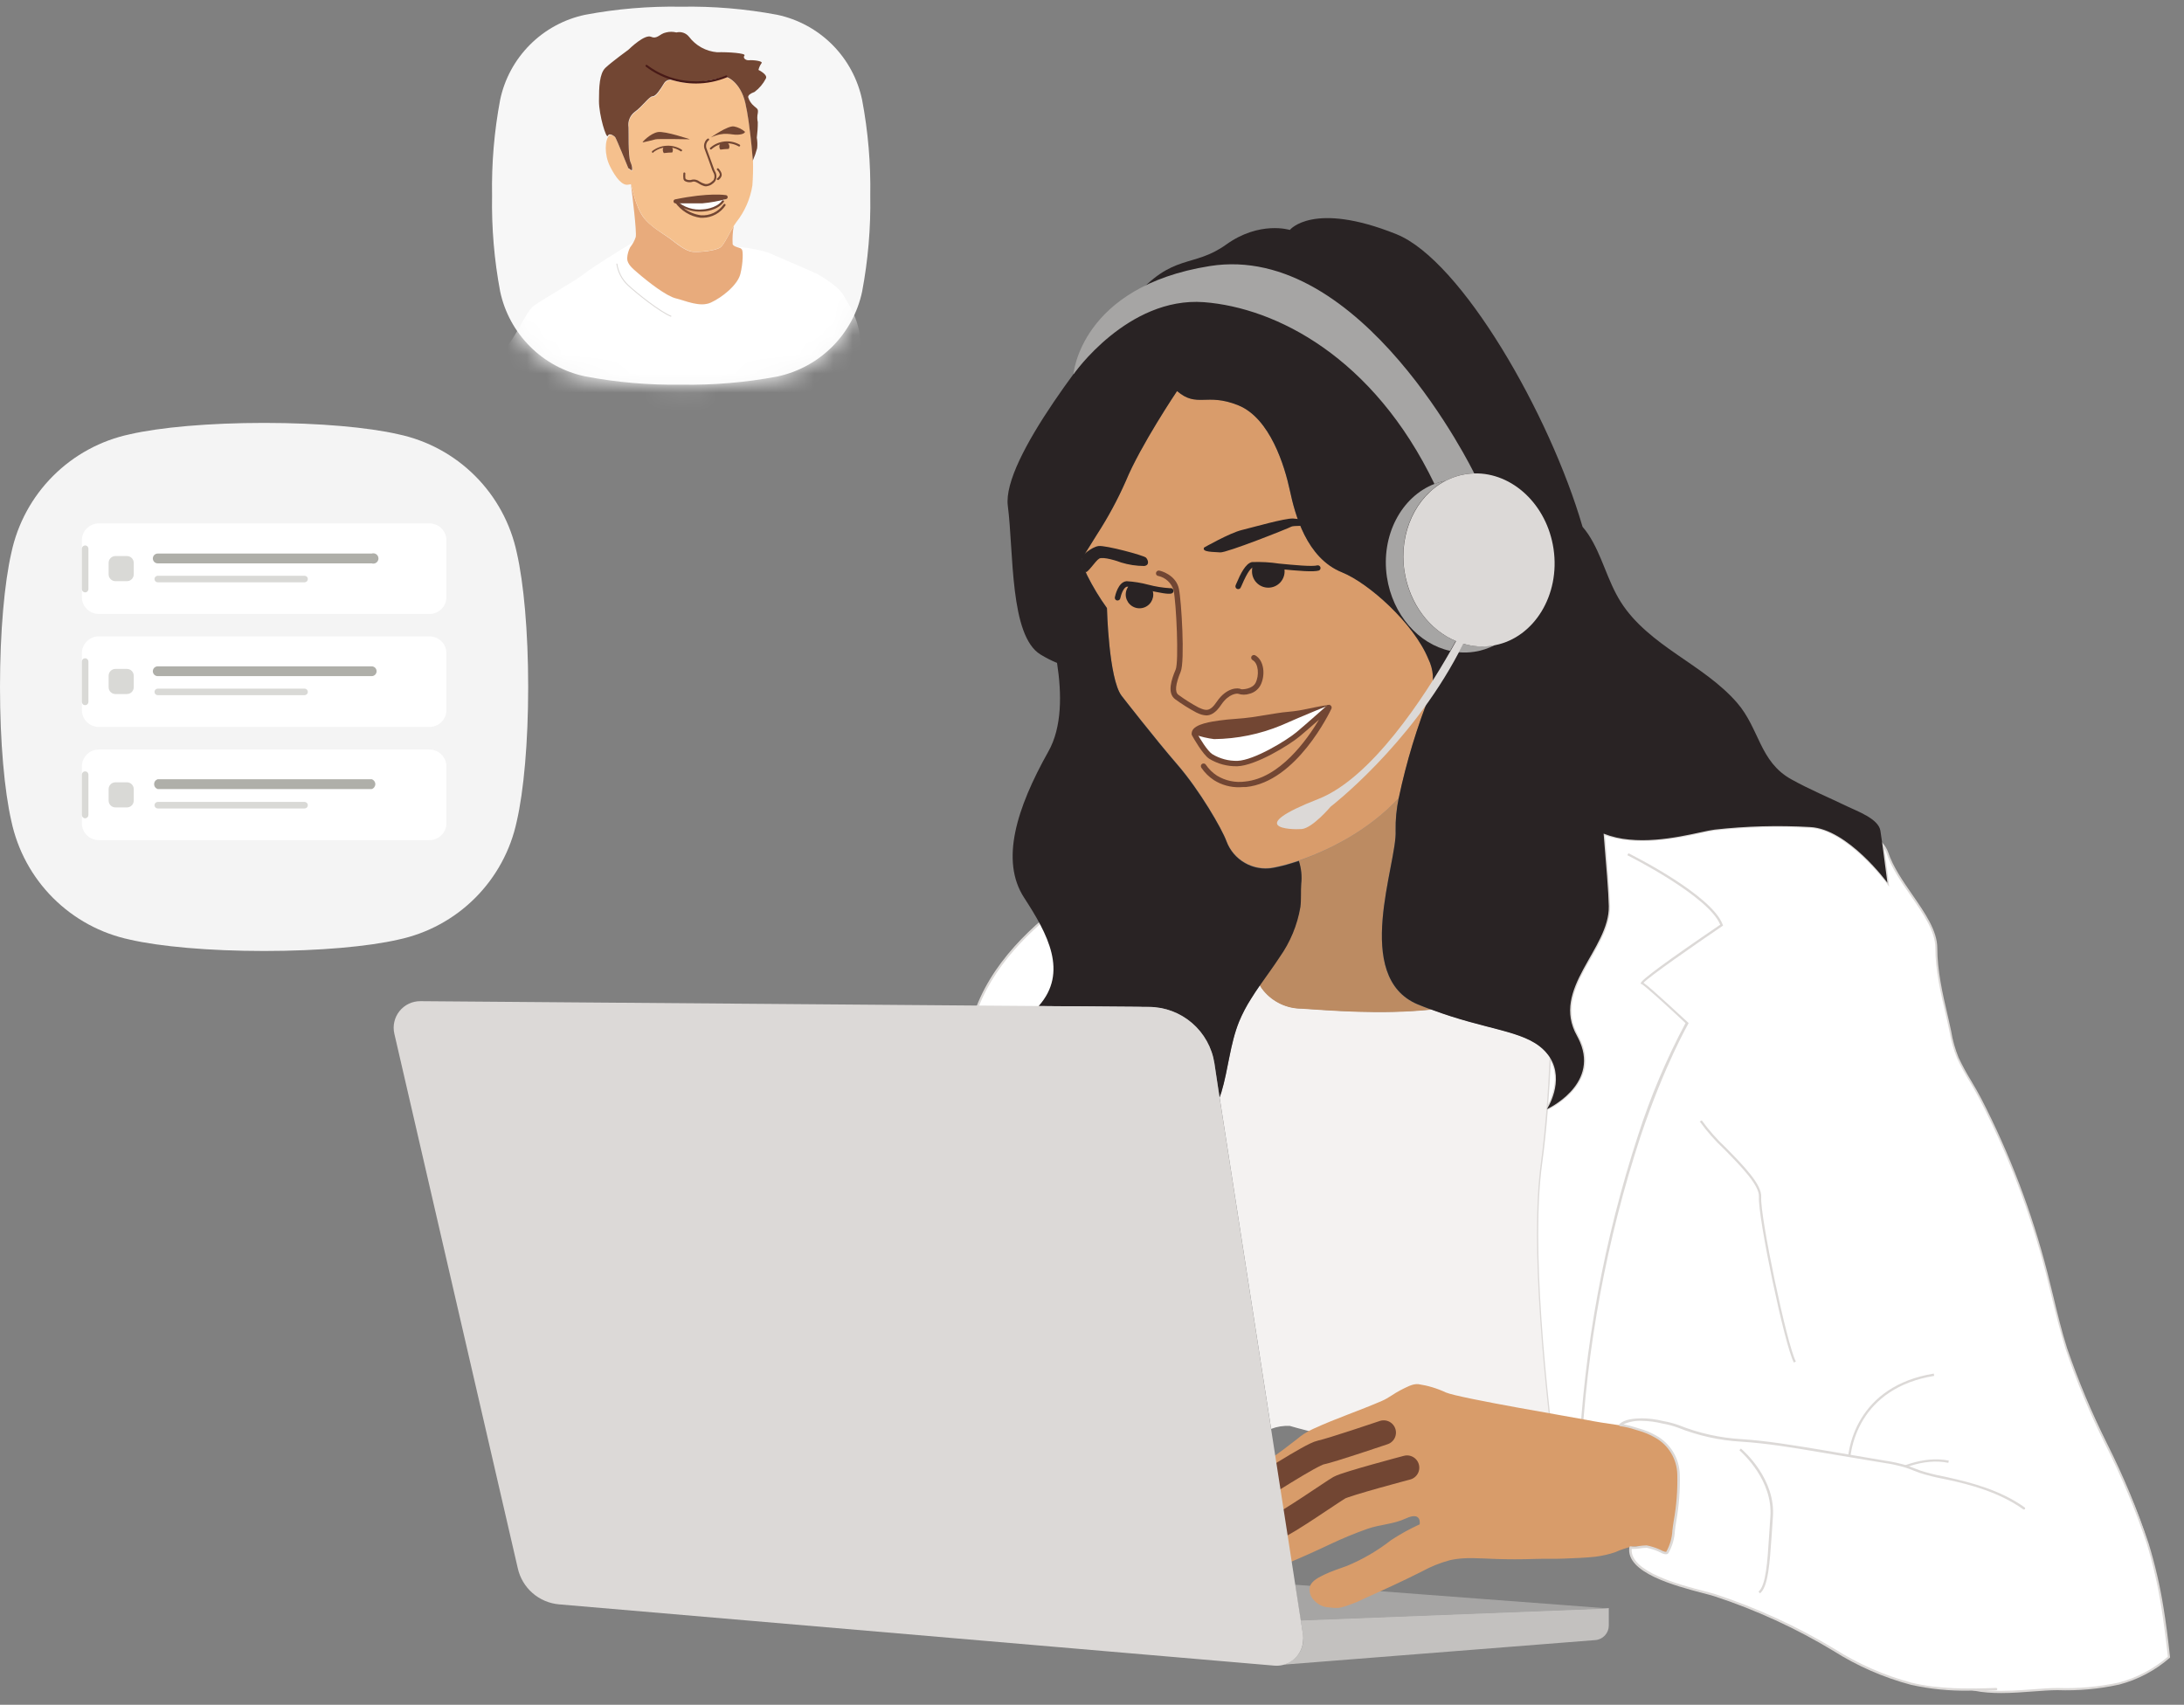 <svg viewBox="0 0 114 89" fill="none" xmlns="http://www.w3.org/2000/svg">
<rect x="0" y="0" width="114" height="89" fill="#808080" stroke="none"/>
<path fill-rule="evenodd" clip-rule="evenodd" d="M20.785 22.67C19.232 22.312 16.677 22.078 13.785 22.078C10.893 22.078 8.341 22.312 6.785 22.67C5.264 22.991 3.869 23.748 2.77 24.847C1.67 25.947 0.914 27.341 0.592 28.862C0.234 30.416 0 32.968 0 35.862C0 38.757 0.234 41.301 0.592 42.863C0.914 44.384 1.67 45.779 2.769 46.878C3.869 47.978 5.264 48.734 6.785 49.055C8.338 49.413 10.893 49.647 13.785 49.647C16.677 49.647 19.226 49.413 20.785 49.055C22.306 48.734 23.702 47.978 24.801 46.879C25.901 45.779 26.657 44.384 26.977 42.863C27.335 41.309 27.57 38.757 27.57 35.862C27.57 32.968 27.335 30.424 26.977 28.862C26.656 27.341 25.9 25.946 24.801 24.847C23.701 23.747 22.306 22.991 20.785 22.67Z" fill="#F4F4F4"/>
<path d="M22.419 27.325H5.156C4.668 27.325 4.273 27.721 4.273 28.208V31.17C4.273 31.658 4.668 32.053 5.156 32.053H22.419C22.907 32.053 23.302 31.658 23.302 31.17V28.208C23.302 27.721 22.907 27.325 22.419 27.325Z" fill="white"/>
<path d="M4.445 30.926C4.4 30.926 4.356 30.908 4.324 30.876C4.292 30.844 4.273 30.801 4.273 30.756V28.648C4.273 28.602 4.291 28.558 4.323 28.526C4.355 28.494 4.399 28.476 4.445 28.476C4.467 28.476 4.49 28.48 4.51 28.489C4.531 28.497 4.55 28.51 4.566 28.526C4.582 28.542 4.594 28.561 4.602 28.582C4.611 28.603 4.615 28.625 4.615 28.648V30.756C4.615 30.801 4.597 30.844 4.565 30.876C4.533 30.908 4.49 30.926 4.445 30.926Z" fill="#D9D9D6"/>
<path d="M6.626 29.029H6.025C5.829 29.029 5.67 29.188 5.67 29.385V29.985C5.67 30.181 5.829 30.34 6.025 30.34H6.626C6.822 30.34 6.981 30.181 6.981 29.985V29.385C6.981 29.188 6.822 29.029 6.626 29.029Z" fill="#D9D9D6"/>
<path d="M19.401 29.411H8.233C8.166 29.411 8.1 29.384 8.052 29.336C8.005 29.288 7.978 29.223 7.978 29.155C7.978 29.087 8.005 29.022 8.052 28.974C8.1 28.926 8.166 28.899 8.233 28.899H19.401C19.442 28.886 19.485 28.882 19.527 28.889C19.569 28.895 19.609 28.912 19.643 28.937C19.678 28.962 19.706 28.995 19.725 29.032C19.744 29.07 19.755 29.112 19.755 29.155C19.755 29.198 19.744 29.239 19.725 29.277C19.706 29.315 19.678 29.348 19.643 29.373C19.609 29.398 19.569 29.415 19.527 29.421C19.485 29.428 19.442 29.424 19.401 29.411Z" fill="#AFAFA9"/>
<path d="M15.899 30.4H8.234C8.189 30.399 8.145 30.381 8.114 30.349C8.082 30.316 8.064 30.273 8.064 30.228C8.064 30.183 8.082 30.14 8.114 30.108C8.146 30.076 8.189 30.058 8.234 30.058H15.899C15.944 30.058 15.987 30.076 16.019 30.108C16.051 30.14 16.069 30.183 16.069 30.228C16.069 30.273 16.051 30.316 16.019 30.349C15.987 30.381 15.944 30.399 15.899 30.4Z" fill="#D9D9D6"/>
<path d="M22.419 33.222H5.156C4.668 33.222 4.273 33.617 4.273 34.105V37.067C4.273 37.555 4.668 37.95 5.156 37.95H22.419C22.907 37.95 23.302 37.555 23.302 37.067V34.105C23.302 33.617 22.907 33.222 22.419 33.222Z" fill="white"/>
<path d="M4.445 36.814C4.4 36.814 4.356 36.797 4.324 36.765C4.292 36.733 4.273 36.69 4.273 36.645V34.537C4.273 34.491 4.291 34.447 4.323 34.415C4.355 34.382 4.399 34.364 4.445 34.364C4.49 34.365 4.533 34.383 4.565 34.416C4.597 34.448 4.615 34.491 4.615 34.537V36.645C4.615 36.69 4.597 36.733 4.565 36.765C4.533 36.796 4.49 36.814 4.445 36.814Z" fill="#D9D9D6"/>
<path d="M6.626 34.922H6.025C5.829 34.922 5.67 35.081 5.67 35.277V35.878C5.67 36.074 5.829 36.233 6.025 36.233H6.626C6.822 36.233 6.981 36.074 6.981 35.878V35.277C6.981 35.081 6.822 34.922 6.626 34.922Z" fill="#D9D9D6"/>
<path d="M19.401 35.298H8.233C8.166 35.298 8.1 35.271 8.052 35.223C8.005 35.175 7.978 35.11 7.978 35.042C7.978 34.975 8.005 34.91 8.052 34.861C8.1 34.814 8.166 34.787 8.233 34.787H19.401C19.469 34.787 19.534 34.814 19.582 34.861C19.63 34.91 19.657 34.975 19.657 35.042C19.657 35.11 19.63 35.175 19.582 35.223C19.534 35.271 19.469 35.298 19.401 35.298Z" fill="#AFAFA9"/>
<path d="M15.899 36.293H8.234C8.189 36.292 8.145 36.273 8.114 36.241C8.082 36.209 8.064 36.166 8.064 36.12C8.064 36.075 8.082 36.032 8.114 36C8.146 35.969 8.189 35.951 8.234 35.951H15.899C15.944 35.951 15.987 35.969 16.019 36C16.051 36.032 16.069 36.075 16.069 36.12C16.069 36.166 16.051 36.209 16.019 36.241C15.987 36.273 15.944 36.292 15.899 36.293Z" fill="#D9D9D6"/>
<path d="M22.419 39.132H5.156C4.668 39.132 4.273 39.528 4.273 40.015V42.977C4.273 43.465 4.668 43.86 5.156 43.86H22.419C22.907 43.86 23.302 43.465 23.302 42.977V40.015C23.302 39.528 22.907 39.132 22.419 39.132Z" fill="white"/>
<path d="M4.445 42.72C4.399 42.72 4.355 42.701 4.323 42.669C4.291 42.637 4.273 42.593 4.273 42.547V40.439C4.273 40.394 4.292 40.351 4.324 40.319C4.356 40.287 4.4 40.27 4.445 40.27C4.49 40.27 4.533 40.287 4.565 40.319C4.597 40.351 4.615 40.394 4.615 40.439V42.547C4.615 42.593 4.597 42.636 4.565 42.668C4.533 42.7 4.49 42.719 4.445 42.72Z" fill="#D9D9D6"/>
<path d="M6.626 40.841H6.025C5.829 40.841 5.67 41 5.67 41.196V41.797C5.67 41.993 5.829 42.152 6.025 42.152H6.626C6.822 42.152 6.981 41.993 6.981 41.797V41.196C6.981 41 6.822 40.841 6.626 40.841Z" fill="#D9D9D6"/>
<path d="M19.401 41.194H8.233C8.179 41.177 8.131 41.143 8.097 41.096C8.062 41.05 8.044 40.994 8.044 40.937C8.044 40.879 8.062 40.823 8.097 40.777C8.131 40.731 8.179 40.697 8.233 40.68H19.401C19.456 40.697 19.504 40.731 19.538 40.777C19.572 40.823 19.591 40.879 19.591 40.937C19.591 40.994 19.572 41.05 19.538 41.096C19.504 41.143 19.456 41.177 19.401 41.194Z" fill="#AFAFA9"/>
<path d="M15.899 42.207H8.234C8.189 42.207 8.146 42.189 8.114 42.157C8.082 42.125 8.064 42.082 8.064 42.037C8.064 41.992 8.082 41.948 8.114 41.916C8.145 41.884 8.189 41.865 8.234 41.865H15.899C15.944 41.865 15.987 41.884 16.019 41.916C16.051 41.948 16.069 41.992 16.069 42.037C16.069 42.082 16.051 42.125 16.019 42.157C15.987 42.189 15.944 42.207 15.899 42.207Z" fill="#D9D9D6"/>
<path fill-rule="evenodd" clip-rule="evenodd" d="M40.569 0.772C38.916 0.462 37.236 0.32 35.556 0.35C33.874 0.32 32.195 0.461 30.542 0.772C29.453 1.002 28.455 1.543 27.668 2.33C26.88 3.117 26.338 4.115 26.108 5.204C25.797 6.854 25.655 8.532 25.685 10.212C25.656 11.891 25.797 13.569 26.108 15.22C26.339 16.308 26.881 17.305 27.669 18.091C28.456 18.878 29.454 19.419 30.542 19.648C32.194 19.963 33.874 20.108 35.556 20.082C37.237 20.111 38.916 19.968 40.569 19.657C41.657 19.426 42.654 18.885 43.441 18.099C44.227 17.313 44.769 16.315 45 15.228C45.312 13.577 45.455 11.899 45.426 10.22C45.455 8.54 45.312 6.862 45 5.212C44.771 4.122 44.23 3.123 43.444 2.334C42.657 1.546 41.658 1.004 40.569 0.772Z" fill="#F7F7F7"/>
<mask id="mask0_258_13006" style="mask-type:alpha" maskUnits="userSpaceOnUse" x="25" y="0" width="21" height="21">
<path fill-rule="evenodd" clip-rule="evenodd" d="M40.569 0.77C38.916 0.46 37.236 0.318 35.555 0.348C33.874 0.318 32.194 0.459 30.542 0.77C29.453 1 28.454 1.541 27.667 2.328C26.88 3.115 26.338 4.113 26.108 5.202C25.797 6.853 25.655 8.53 25.685 10.21C25.655 11.889 25.797 13.567 26.108 15.218C26.339 16.306 26.881 17.303 27.668 18.09C28.455 18.876 29.454 19.416 30.542 19.646C32.194 19.961 33.874 20.107 35.555 20.08C37.236 20.109 38.916 19.966 40.569 19.655C41.656 19.424 42.654 18.883 43.441 18.097C44.227 17.311 44.769 16.313 45 15.226C45.312 13.575 45.455 11.897 45.425 10.218C45.455 8.538 45.312 6.86 45 5.21C44.771 4.12 44.23 3.121 43.443 2.332C42.657 1.544 41.658 1.002 40.569 0.77Z" fill="#F7F7F7"/>
</mask>
<g mask="url(#mask0_258_13006)">
<path d="M44.917 17.879C44.853 16.611 44.252 15.827 44.018 15.396C43.784 14.966 42.855 14.403 42.645 14.298C42.435 14.193 40.41 13.318 40.071 13.175C39.63 13.048 39.18 12.958 38.725 12.906C38.662 12.892 38.597 12.892 38.534 12.906C38.577 12.922 38.618 12.942 38.657 12.965C38.688 12.984 38.715 13.008 38.738 13.035C38.803 13.116 38.803 13.714 38.66 14.301C38.517 14.887 37.694 15.542 37.117 15.803C36.541 16.064 35.771 15.687 35.289 15.582C34.807 15.477 33.852 14.745 33.278 14.236C33.009 14.012 32.74 13.792 32.74 13.488C32.75 13.287 32.803 13.09 32.896 12.911C32.94 12.819 32.989 12.729 33.044 12.642L31.684 13.49C31.52 13.595 30.745 14.085 30.443 14.333C30.142 14.581 28.289 15.66 27.883 15.948C27.476 16.236 27.048 17.346 26.561 17.946C26.073 18.546 25.675 22.674 25.675 22.674H44.92C44.92 22.674 44.984 19.147 44.917 17.879Z" fill="white"/>
<path d="M35.025 16.538C34.414 16.288 33.24 15.348 32.753 14.896C32.436 14.595 32.231 14.195 32.171 13.763H32.222C32.282 14.182 32.481 14.569 32.788 14.861C33.272 15.311 34.441 16.245 35.047 16.493L35.025 16.538Z" fill="#DCD9D7"/>
<path d="M33.265 14.228C33.839 14.724 34.781 15.456 35.276 15.575C35.772 15.693 36.531 16.056 37.104 15.795C37.678 15.534 38.504 14.883 38.647 14.293C38.79 13.703 38.79 13.108 38.725 13.028C38.702 13 38.675 12.976 38.644 12.958C38.477 12.904 38.294 12.861 38.243 12.753C38.224 12.433 38.244 12.112 38.302 11.797C38.057 12.19 37.799 12.764 37.613 12.909C37.368 13.1 36.512 13.178 36.146 13.146C35.78 13.114 35.279 12.691 35.012 12.489C34.611 12.188 33.935 11.829 33.564 11.315C33.192 10.801 32.998 9.834 32.963 9.729C32.928 9.624 33.004 9.616 32.931 9.619C33.004 10.176 33.241 12.083 33.184 12.373C33.121 12.569 33.023 12.752 32.893 12.912C32.801 13.09 32.747 13.287 32.737 13.488C32.74 13.784 33.007 14.005 33.265 14.228Z" fill="#E8AB7C"/>
<path d="M32.966 9.721C33.001 9.826 33.179 10.757 33.566 11.306C33.954 11.856 34.614 12.179 35.015 12.48C35.284 12.682 35.782 13.102 36.148 13.137C36.515 13.172 37.371 13.091 37.616 12.9C37.802 12.755 38.06 12.181 38.305 11.788C38.343 11.725 38.385 11.664 38.429 11.605C38.871 11.049 39.161 10.387 39.272 9.686C39.306 9.245 39.316 8.803 39.304 8.361C39.288 8.146 39.221 7.324 39.105 6.501C39.105 6.441 39.089 6.382 39.081 6.317C39.032 5.997 38.978 5.682 38.916 5.41C38.663 4.285 37.915 3.972 37.802 4.034C37.688 4.096 36.186 4.476 35.379 4.25C35.379 4.25 34.875 4.04 34.673 4.371C34.471 4.702 34.245 5.071 34.073 5.052C33.9 5.033 33.534 5.59 33.149 5.86C33.024 5.953 32.927 6.079 32.868 6.224C32.81 6.369 32.793 6.527 32.818 6.681C32.834 6.767 32.783 8.178 32.923 8.493C33.063 8.808 32.99 8.926 32.99 8.926L32.807 8.805C32.807 8.805 32.193 7.284 32.123 7.19C32.053 7.096 31.9 6.999 31.8 7.069C31.574 7.297 31.531 8.062 31.841 8.684C32.15 9.306 32.487 9.694 32.783 9.642C32.835 9.63 32.888 9.622 32.942 9.618C33.004 9.607 32.939 9.645 32.966 9.721Z" fill="#F5C08D"/>
<path d="M32.113 7.165C32.183 7.262 32.797 8.78 32.797 8.78L32.98 8.901C32.98 8.901 33.05 8.78 32.913 8.468C32.775 8.155 32.824 6.742 32.808 6.656C32.782 6.502 32.8 6.344 32.858 6.199C32.916 6.054 33.014 5.928 33.139 5.835C33.524 5.565 33.887 5.027 34.062 5.027C34.237 5.027 34.461 4.677 34.663 4.346C34.865 4.015 35.368 4.225 35.368 4.225C36.176 4.451 37.686 4.074 37.791 4.009C37.896 3.945 38.653 4.26 38.906 5.385C38.968 5.654 39.022 5.972 39.07 6.292L39.094 6.475C39.21 7.299 39.277 8.12 39.294 8.336C39.294 8.368 39.294 8.387 39.294 8.387C39.386 8.179 39.461 7.964 39.52 7.744C39.542 7.558 39.536 7.37 39.504 7.186C39.538 6.918 39.556 6.649 39.555 6.379C39.52 6.223 39.52 6.062 39.555 5.907C39.59 5.681 39.52 5.681 39.364 5.541C39.215 5.419 39.106 5.255 39.051 5.07C39.051 4.965 39.172 4.879 39.382 4.801C39.631 4.617 39.833 4.378 39.975 4.103C40.096 3.893 39.59 3.651 39.59 3.651C39.619 3.525 39.673 3.406 39.749 3.301C39.851 3.18 39.277 3.126 39.102 3.145C38.927 3.164 38.755 3.024 38.86 2.9C38.965 2.776 37.988 2.709 37.43 2.728C37.143 2.703 36.864 2.619 36.612 2.48C36.36 2.341 36.14 2.15 35.966 1.92C35.889 1.823 35.786 1.75 35.669 1.71C35.552 1.67 35.426 1.665 35.306 1.694C35.13 1.649 34.944 1.649 34.768 1.694C34.42 1.764 34.315 2.06 33.984 1.92C33.653 1.78 32.907 2.496 32.8 2.598C32.8 2.598 31.911 3.245 31.602 3.541C31.292 3.837 31.265 4.534 31.265 5.275C31.265 6.015 31.65 7.278 31.728 7.092C31.739 7.066 31.758 7.043 31.782 7.027C31.89 6.982 32.056 7.095 32.113 7.165Z" fill="#724633"/>
<path d="M36.34 4.359C35.396 4.363 34.476 4.057 33.723 3.487C33.716 3.483 33.71 3.478 33.705 3.472C33.7 3.466 33.696 3.458 33.694 3.451C33.693 3.443 33.693 3.435 33.694 3.427C33.696 3.419 33.699 3.412 33.704 3.406C33.709 3.399 33.715 3.394 33.723 3.391C33.73 3.387 33.737 3.385 33.745 3.385C33.753 3.385 33.761 3.386 33.769 3.389C33.776 3.393 33.782 3.397 33.788 3.403C34.368 3.839 35.052 4.117 35.771 4.211C36.491 4.306 37.223 4.213 37.896 3.942C37.909 3.937 37.924 3.937 37.937 3.942C37.95 3.948 37.961 3.958 37.966 3.972C37.971 3.984 37.97 3.999 37.965 4.011C37.959 4.024 37.949 4.033 37.937 4.039C37.43 4.248 36.888 4.357 36.34 4.359Z" fill="#481A17"/>
<path d="M37.105 7.805C37.098 7.806 37.091 7.804 37.085 7.801C37.079 7.799 37.074 7.794 37.07 7.789C37.065 7.785 37.06 7.779 37.057 7.773C37.055 7.767 37.053 7.76 37.053 7.753C37.053 7.746 37.055 7.739 37.057 7.733C37.06 7.727 37.065 7.721 37.07 7.717C37.276 7.532 37.536 7.417 37.812 7.387C38.087 7.357 38.365 7.414 38.607 7.55C38.619 7.556 38.627 7.567 38.632 7.58C38.636 7.593 38.634 7.607 38.629 7.62C38.622 7.632 38.611 7.641 38.598 7.646C38.585 7.65 38.571 7.65 38.559 7.644C38.337 7.516 38.081 7.461 37.827 7.487C37.573 7.513 37.333 7.619 37.142 7.789C37.132 7.799 37.119 7.805 37.105 7.805Z" fill="#724633"/>
<path d="M37.979 7.453C37.848 7.448 37.717 7.465 37.592 7.504C37.563 7.547 37.548 7.598 37.548 7.649C37.548 7.708 37.567 7.764 37.602 7.811C37.729 7.795 37.871 7.779 38.041 7.773C38.062 7.735 38.073 7.693 38.073 7.649C38.072 7.612 38.063 7.575 38.047 7.541C38.031 7.507 38.008 7.477 37.979 7.453Z" fill="#724633"/>
<path d="M34.093 7.981C34.084 7.982 34.074 7.981 34.065 7.978C34.056 7.975 34.048 7.969 34.042 7.962C34.033 7.952 34.028 7.939 34.028 7.926C34.028 7.912 34.033 7.899 34.042 7.889C34.26 7.719 34.526 7.621 34.803 7.608C35.079 7.594 35.353 7.666 35.587 7.814C35.592 7.819 35.597 7.824 35.599 7.83C35.602 7.837 35.604 7.844 35.604 7.85C35.604 7.857 35.602 7.864 35.599 7.87C35.597 7.877 35.592 7.882 35.587 7.887C35.583 7.892 35.577 7.895 35.571 7.898C35.564 7.901 35.558 7.902 35.551 7.902C35.544 7.902 35.538 7.901 35.531 7.898C35.525 7.895 35.519 7.892 35.515 7.887C35.301 7.746 35.048 7.677 34.792 7.69C34.536 7.703 34.291 7.798 34.093 7.959C34.094 7.967 34.094 7.974 34.093 7.981Z" fill="#724633"/>
<path d="M34.661 7.656C34.79 7.634 34.922 7.634 35.051 7.656C35.086 7.694 35.11 7.742 35.118 7.793C35.128 7.85 35.118 7.909 35.089 7.96C34.962 7.96 34.82 7.973 34.653 7.992C34.625 7.959 34.607 7.919 34.602 7.876C34.593 7.837 34.594 7.797 34.605 7.759C34.615 7.721 34.634 7.685 34.661 7.656Z" fill="#724633"/>
<path d="M37.104 7.176C37.104 7.176 37.982 6.548 38.31 6.6C38.525 6.641 38.725 6.738 38.889 6.882C38.889 6.882 38.873 7.014 38.507 7.033C38.141 7.052 37.834 6.845 37.104 7.176Z" fill="#724633"/>
<path d="M36.011 7.272C36.011 7.272 34.724 6.833 34.339 6.895C33.954 6.957 33.469 7.452 33.555 7.433C33.641 7.414 34.112 7.309 34.218 7.274C34.322 7.239 36.011 7.272 36.011 7.272Z" fill="#724633"/>
<path d="M35.261 10.514C35.261 10.514 35.333 10.902 36.569 11.007C37.627 10.98 37.878 10.302 37.878 10.302L35.261 10.514Z" fill="white"/>
<path d="M35.261 10.511H36.65C37.065 10.473 37.476 10.399 37.878 10.291C37.878 10.291 37.035 10.145 35.261 10.511Z" fill="#724633" stroke="#724633" stroke-width="0.21" stroke-linecap="round" stroke-linejoin="round"/>
<path d="M36.689 11.37H36.565C36.3 11.334 36.045 11.244 35.817 11.105C35.588 10.966 35.391 10.781 35.237 10.562C35.23 10.55 35.227 10.536 35.229 10.522C35.232 10.508 35.24 10.496 35.251 10.487C35.261 10.478 35.275 10.473 35.288 10.473C35.303 10.473 35.316 10.478 35.326 10.487C35.51 10.654 35.727 10.78 35.962 10.856C36.198 10.932 36.448 10.957 36.694 10.929C36.694 10.929 37.378 10.904 37.693 10.476C37.697 10.47 37.702 10.466 37.709 10.462C37.715 10.458 37.721 10.455 37.729 10.454C37.736 10.453 37.743 10.454 37.75 10.455C37.757 10.457 37.764 10.46 37.77 10.464C37.775 10.468 37.78 10.474 37.784 10.48C37.788 10.486 37.79 10.493 37.791 10.5C37.793 10.507 37.792 10.514 37.791 10.521C37.789 10.528 37.786 10.535 37.782 10.541C37.437 11.015 36.729 11.042 36.705 11.042C36.354 11.073 36.001 11.011 35.682 10.861C35.944 11.062 36.254 11.192 36.581 11.238C36.811 11.256 37.042 11.213 37.25 11.114C37.458 11.015 37.637 10.863 37.768 10.673C37.776 10.66 37.788 10.651 37.803 10.647C37.818 10.643 37.833 10.644 37.846 10.651C37.859 10.659 37.868 10.671 37.872 10.685C37.876 10.699 37.875 10.714 37.868 10.727C37.738 10.921 37.563 11.081 37.357 11.193C37.152 11.305 36.922 11.366 36.689 11.37Z" fill="#724633"/>
<path d="M36.877 9.726C36.852 9.729 36.827 9.729 36.802 9.726C36.682 9.696 36.568 9.645 36.465 9.575C36.355 9.513 36.258 9.457 36.169 9.484C36.103 9.509 36.031 9.519 35.96 9.514C35.889 9.51 35.82 9.49 35.757 9.457C35.733 9.442 35.712 9.421 35.697 9.397C35.682 9.373 35.673 9.345 35.671 9.317C35.661 9.227 35.661 9.137 35.671 9.047C35.671 9.041 35.673 9.034 35.676 9.028C35.679 9.022 35.684 9.017 35.689 9.012C35.695 9.008 35.701 9.005 35.708 9.004C35.714 9.003 35.721 9.003 35.728 9.004C35.734 9.005 35.741 9.007 35.747 9.01C35.753 9.014 35.758 9.018 35.762 9.023C35.767 9.028 35.77 9.034 35.772 9.041C35.774 9.047 35.774 9.054 35.773 9.061C35.767 9.14 35.767 9.219 35.773 9.298C35.775 9.311 35.779 9.324 35.787 9.336C35.794 9.347 35.804 9.356 35.816 9.362C35.866 9.386 35.92 9.399 35.975 9.402C36.03 9.404 36.085 9.395 36.137 9.376C36.204 9.365 36.272 9.369 36.338 9.387C36.403 9.404 36.464 9.435 36.517 9.478C36.607 9.536 36.706 9.578 36.81 9.605C37.044 9.648 37.246 9.397 37.249 9.395C37.282 9.33 37.297 9.258 37.292 9.185C37.288 9.113 37.263 9.043 37.222 8.983C37.222 8.953 37.195 8.926 37.187 8.905C37.149 8.789 37.058 8.539 36.969 8.296C36.88 8.054 36.807 7.863 36.77 7.758C36.733 7.641 36.744 7.514 36.799 7.405C36.83 7.334 36.882 7.274 36.947 7.233C36.954 7.231 36.961 7.23 36.968 7.231C36.974 7.231 36.981 7.233 36.987 7.237C36.993 7.24 36.998 7.244 37.003 7.25C37.007 7.255 37.01 7.261 37.012 7.268C37.014 7.274 37.016 7.281 37.016 7.287C37.016 7.294 37.014 7.301 37.011 7.307C37.008 7.313 37.005 7.318 36.999 7.323C36.995 7.327 36.989 7.33 36.982 7.332C36.93 7.381 36.891 7.443 36.871 7.512C36.852 7.581 36.851 7.654 36.869 7.723C36.907 7.833 36.982 8.043 37.066 8.261C37.149 8.479 37.249 8.754 37.287 8.872C37.294 8.894 37.304 8.915 37.316 8.934C37.365 9.011 37.392 9.099 37.396 9.19C37.399 9.281 37.378 9.371 37.335 9.451C37.281 9.526 37.213 9.588 37.134 9.636C37.056 9.683 36.968 9.713 36.877 9.726Z" fill="#724633"/>
<path d="M37.47 9.399C37.461 9.399 37.452 9.396 37.444 9.391C37.436 9.387 37.429 9.38 37.424 9.372C37.421 9.366 37.419 9.36 37.418 9.353C37.418 9.346 37.418 9.339 37.42 9.333C37.422 9.326 37.426 9.32 37.43 9.315C37.434 9.31 37.44 9.305 37.446 9.302C37.5 9.262 37.542 9.207 37.567 9.143C37.596 9.068 37.489 8.92 37.432 8.874C37.422 8.864 37.417 8.851 37.417 8.837C37.417 8.822 37.422 8.809 37.432 8.799C37.437 8.794 37.443 8.79 37.449 8.788C37.455 8.785 37.462 8.784 37.469 8.784C37.475 8.784 37.482 8.785 37.488 8.788C37.495 8.79 37.5 8.794 37.505 8.799C37.529 8.823 37.723 9.036 37.661 9.195C37.629 9.28 37.571 9.352 37.494 9.402C37.486 9.403 37.478 9.402 37.47 9.399Z" fill="#724633"/>
</g>
<path d="M61.127 51.757L60.072 44.549C60.072 44.549 52.533 47.554 50.834 53.063L58.069 53.197C59.057 52.925 60.128 51.983 61.127 51.757Z" fill="white"/>
<path d="M58.081 53.278L50.766 53.14L50.79 53.065C52.486 47.589 59.987 44.544 60.062 44.514L60.132 44.484V44.56L61.196 51.829L61.142 51.843C60.582 52.011 60.049 52.257 59.559 52.575C59.099 52.87 58.604 53.108 58.086 53.283L58.081 53.278ZM50.919 53.025L58.065 53.157C58.569 52.984 59.052 52.751 59.502 52.465C59.988 52.152 60.513 51.904 61.064 51.73L60.027 44.654C59.265 44.974 52.553 47.933 50.919 53.025Z" fill="#DCD9D7"/>
<path d="M112.872 83.926C112.699 82.793 112.448 81.674 112.121 80.576C111.044 77.055 108.968 73.897 107.859 70.397C107.447 69.096 107.17 67.755 106.831 66.433C106.023 63.289 104.864 60.246 103.376 57.36C103.007 56.647 102.528 55.96 102.2 55.23C101.968 54.609 101.799 53.966 101.694 53.311C101.406 52.089 101.082 50.758 101.082 49.488C101.082 47.918 99.109 46.257 98.525 44.507C98.469 44.344 98.384 44.193 98.272 44.063C98.409 45.064 98.525 46.071 98.525 46.071C98.525 46.071 96.462 43.252 94.486 43.161C92.825 43.066 91.159 43.111 89.505 43.295C88.819 43.376 86.87 43.995 85.044 43.815C84.588 43.775 84.139 43.671 83.711 43.505C83.854 45.191 83.981 46.561 83.981 47.291C84.026 49.533 80.93 51.599 82.322 54.065C82.384 54.178 82.435 54.285 82.481 54.391C83.448 56.652 80.75 57.891 80.75 57.891C80.75 57.891 81.716 56.437 80.898 55.177C80.812 57.107 80.666 59.013 80.437 60.718C79.867 64.942 80.602 72.341 81.372 78.108C83.757 78.711 86.156 79.284 88.574 79.75C89.605 79.949 90.763 79.976 91.764 80.264C92.268 80.407 92.752 80.76 93.256 80.959C93.839 81.155 94.404 81.402 94.944 81.696C96.492 82.633 97.343 84.303 99.071 84.995C100.482 85.56 100.727 86.879 101.944 87.754C103.29 88.718 105.861 88.19 107.401 88.182C108.479 88.222 109.557 88.126 110.611 87.897C111.573 87.644 112.464 87.172 113.214 86.518C113.12 85.643 113.012 84.782 112.872 83.926Z" fill="white"/>
<path d="M104.454 88.387C103.49 88.387 102.55 88.266 101.901 87.797C101.432 87.433 101.022 86.996 100.687 86.505C100.248 85.918 99.831 85.363 99.042 85.046C98.054 84.65 97.341 83.928 96.649 83.231C96.132 82.665 95.547 82.164 94.907 81.742C94.477 81.502 94.026 81.3 93.561 81.139L93.219 81.007C92.996 80.915 92.78 80.81 92.57 80.692C92.304 80.539 92.023 80.412 91.732 80.315C91.108 80.156 90.473 80.046 89.832 79.987C89.404 79.935 88.962 79.884 88.547 79.803C85.922 79.297 83.319 78.659 81.34 78.158H81.302V78.118C80.556 72.54 79.789 64.99 80.368 60.715C80.478 59.891 80.575 58.983 80.653 58.001L80.575 58.036L80.662 57.907C80.73 57.052 80.785 56.143 80.828 55.179V54.993L80.928 55.15C81.59 56.17 81.111 57.32 80.885 57.75C81.464 57.435 83.209 56.299 82.409 54.431C82.361 54.321 82.308 54.214 82.25 54.11C81.41 52.619 82.177 51.273 82.918 49.969C83.435 49.062 83.922 48.203 83.903 47.307C83.89 46.636 83.79 45.435 83.661 43.917L83.62 43.43L83.712 43.467C84.134 43.629 84.576 43.731 85.026 43.772C86.372 43.904 87.785 43.599 88.72 43.397C89.043 43.327 89.299 43.273 89.476 43.252C91.132 43.066 92.801 43.021 94.465 43.117C95.3 43.155 96.242 43.656 97.265 44.622C97.678 45.013 98.063 45.433 98.418 45.877C98.377 45.53 98.288 44.8 98.189 44.087L98.159 43.882L98.294 44.041C98.411 44.178 98.502 44.335 98.563 44.504C98.811 45.252 99.322 45.99 99.818 46.706C100.488 47.675 101.123 48.591 101.123 49.504C101.123 50.664 101.393 51.854 101.662 53.004L101.732 53.308C101.771 53.487 101.809 53.66 101.845 53.825C101.923 54.302 102.054 54.769 102.235 55.217C102.437 55.639 102.661 56.051 102.906 56.45C103.078 56.741 103.256 57.042 103.412 57.344C104.901 60.234 106.06 63.282 106.869 66.43C106.977 66.848 107.079 67.268 107.181 67.691C107.394 68.579 107.617 69.502 107.897 70.383C108.485 72.097 109.186 73.77 109.997 75.391C110.837 77.063 111.557 78.793 112.151 80.568C112.487 81.666 112.747 82.786 112.929 83.92C113.053 84.674 113.161 85.495 113.271 86.505V86.534L113.247 86.556C112.489 87.215 111.59 87.69 110.619 87.945C109.559 88.177 108.473 88.275 107.389 88.236C107.022 88.236 106.581 88.271 106.137 88.303C105.609 88.344 105.027 88.387 104.454 88.387ZM81.429 78.053C83.4 78.552 85.984 79.184 88.588 79.685C89 79.766 89.439 79.817 89.867 79.868C90.514 79.93 91.156 80.04 91.786 80.199C92.085 80.299 92.373 80.429 92.645 80.587C92.849 80.704 93.059 80.809 93.275 80.902L93.614 81.034C94.085 81.196 94.54 81.401 94.974 81.645C95.622 82.074 96.215 82.58 96.74 83.153C97.421 83.842 98.127 84.553 99.093 84.941C99.901 85.269 100.337 85.837 100.79 86.44C101.117 86.921 101.517 87.349 101.977 87.706C102.976 88.424 104.728 88.295 106.139 88.19C106.597 88.155 107.028 88.123 107.399 88.123C108.474 88.16 109.549 88.064 110.601 87.838C111.544 87.588 112.418 87.127 113.158 86.491C113.048 85.498 112.94 84.687 112.822 83.944C112.645 82.814 112.392 81.698 112.062 80.603C111.47 78.833 110.75 77.108 109.909 75.442C109.097 73.816 108.397 72.136 107.814 70.415C107.545 69.524 107.308 68.601 107.095 67.707C106.993 67.287 106.89 66.867 106.785 66.449C105.978 63.31 104.82 60.271 103.334 57.39C103.18 57.091 103.003 56.789 102.833 56.498C102.584 56.097 102.359 55.682 102.157 55.255C101.971 54.799 101.836 54.324 101.756 53.838C101.721 53.666 101.686 53.494 101.646 53.324L101.576 53.02C101.306 51.862 101.021 50.667 101.021 49.493C101.021 48.621 100.399 47.719 99.737 46.763C99.239 46.041 98.722 45.295 98.466 44.531C98.441 44.451 98.405 44.374 98.361 44.302C98.485 45.207 98.582 46.06 98.585 46.068L98.609 46.292L98.477 46.111C98.455 46.082 96.406 43.314 94.481 43.225C92.824 43.131 91.161 43.176 89.511 43.36C89.339 43.381 89.086 43.435 88.766 43.505C87.826 43.707 86.407 44.014 85.037 43.879C84.607 43.842 84.184 43.752 83.776 43.61L83.803 43.904C83.93 45.425 84.032 46.628 84.046 47.301C84.065 48.233 83.545 49.143 83.044 50.026C82.32 51.3 81.569 52.616 82.376 54.048C82.437 54.156 82.491 54.268 82.538 54.382C83.483 56.587 80.995 57.842 80.793 57.941C80.713 58.951 80.613 59.883 80.5 60.728C79.913 64.974 80.675 72.483 81.429 78.053ZM80.952 55.378C80.915 56.186 80.869 56.937 80.812 57.659C81.011 57.255 81.405 56.28 80.942 55.378H80.952Z" fill="#DCD9D7"/>
<path d="M96.085 78.776L96.001 78.689C96.034 78.66 99.095 75.712 101.723 76.253L101.698 76.369C99.135 75.835 96.117 78.746 96.085 78.776Z" fill="#DCD9D7"/>
<path d="M96.447 77.071C96.285 75.499 97.017 72.351 100.94 71.71L100.959 71.829C97.125 72.456 96.409 75.525 96.565 77.06L96.447 77.071Z" fill="#DCD9D7"/>
<path d="M93.636 71.134C93.156 70.245 91.751 63.536 91.813 62.486C91.853 61.886 90.871 60.884 90.004 60.001C89.531 59.56 89.102 59.074 88.725 58.55L88.827 58.488C89.2 59.004 89.622 59.483 90.087 59.917C91.016 60.862 91.972 61.84 91.931 62.494C91.864 63.493 93.278 70.232 93.741 71.077L93.636 71.134Z" fill="#DCD9D7"/>
<path d="M84.951 44.57C84.951 44.57 89.286 46.724 89.846 48.272C89.846 48.272 85.49 51.233 85.692 51.301C85.894 51.368 88.047 53.387 88.047 53.387C88.047 53.387 83.268 61.516 82.461 76.025" fill="white"/>
<path d="M82.528 76.033H82.409C82.69 70.327 83.733 64.684 85.508 59.255C86.157 57.238 86.984 55.282 87.98 53.412C87.15 52.634 85.826 51.42 85.68 51.371H85.645V51.328C85.627 51.188 87.021 50.16 89.792 48.275C89.183 46.77 84.986 44.67 84.945 44.648L84.999 44.544C85.177 44.63 89.361 46.724 89.924 48.278L89.94 48.321L89.899 48.348C88.357 49.398 86.06 51 85.788 51.309C86.168 51.56 87.902 53.194 88.109 53.377L88.144 53.409L88.12 53.453C88.12 53.471 86.913 55.523 85.635 59.319C83.859 64.727 82.814 70.348 82.528 76.033Z" fill="#DCD9D7"/>
<path d="M80.43 60.722C80.658 59.018 80.804 57.112 80.89 55.181C80.845 55.111 80.795 55.044 80.742 54.98C80.685 54.909 80.623 54.842 80.556 54.78C79.503 53.773 77.594 53.771 74.714 52.696C72.064 52.966 69.412 52.739 67.94 52.645C67.565 52.643 67.195 52.56 66.856 52.401C66.516 52.242 66.216 52.011 65.974 51.724C65.894 51.632 65.824 51.53 65.764 51.423C65.603 51.654 65.447 51.889 65.299 52.128C65.058 52.505 64.851 52.901 64.679 53.313C64.203 54.489 64.119 55.787 63.753 57.007C63.724 57.101 63.691 57.193 63.659 57.276L66.351 74.596C66.662 74.476 66.996 74.423 67.329 74.442C67.732 74.577 73.206 75.969 74.509 76.281C75.064 76.416 77.936 77.232 81.367 78.101C80.594 72.348 79.859 64.949 80.43 60.722Z" fill="#F4F2F1"/>
<path d="M72.845 43.37C72.835 42.799 72.89 42.228 73.007 41.669C71.37 43.432 69.237 44.439 67.789 44.935C67.915 45.324 67.956 45.735 67.91 46.141C67.883 46.539 67.91 46.949 67.867 47.347C67.707 48.285 67.339 49.174 66.79 49.951C66.462 50.454 66.098 50.941 65.754 51.437C65.813 51.544 65.883 51.645 65.963 51.738C66.205 52.025 66.505 52.256 66.845 52.415C67.184 52.574 67.554 52.657 67.929 52.659C69.402 52.753 72.054 52.985 74.703 52.71C74.474 52.624 74.243 52.535 74 52.441C70.557 50.998 72.934 45.075 72.845 43.37Z" fill="#BC8B62"/>
<path d="M74.554 34.391C73.79 32.525 71.434 30.425 70.047 29.867C68.19 29.119 67.595 26.847 67.325 25.589C67.056 24.332 66.294 21.82 64.633 21.147C62.972 20.474 62.479 21.303 61.437 20.404C61.437 20.404 59.523 23.258 58.766 25.097C58.339 26.067 57.834 27.001 57.259 27.891C56.989 28.317 56.72 28.734 56.478 29.138C56.516 29.449 56.608 29.751 56.747 30.032C57.045 30.627 57.389 31.196 57.778 31.736C57.778 31.736 57.867 35.416 58.54 36.313C58.54 36.313 60.29 38.558 61.459 39.905C62.627 41.251 63.79 43.27 64.016 43.897C64.194 44.376 64.533 44.778 64.976 45.032C65.419 45.287 65.937 45.378 66.44 45.289C66.769 45.228 67.095 45.148 67.414 45.047C67.535 45.012 67.665 44.969 67.799 44.923C69.253 44.428 71.38 43.421 73.017 41.657C73.415 39.771 73.977 37.923 74.697 36.135C74.878 35.557 74.827 34.931 74.554 34.391Z" fill="#D99C6B"/>
<path d="M98.258 44.092C98.223 43.846 98.188 43.599 98.153 43.37C98.056 42.74 96.915 42.339 96.441 42.107C95.458 41.631 94.446 41.213 93.493 40.68C91.842 39.76 91.845 38.042 90.668 36.685C89.785 35.67 88.636 34.932 87.532 34.167C86.428 33.403 85.324 32.568 84.605 31.432C83.886 30.296 83.628 28.985 82.901 27.889C82.81 27.754 82.711 27.624 82.605 27.501C80.903 21.637 76.283 13.592 72.891 12.227C68.537 10.477 67.326 12.004 67.326 12.004C67.326 12.004 65.756 11.511 64.006 12.766C62.256 14.021 61.222 13.17 59.16 15.593C57.097 18.016 52.294 23.985 52.606 26.408C52.919 28.831 52.698 33.185 54.313 34.17C54.588 34.339 54.877 34.486 55.175 34.609C55.423 36.206 55.444 37.964 54.717 39.243C53.056 42.204 52.203 44.94 53.46 46.87C54.685 48.755 55.781 50.761 54.214 52.524L58.153 52.556L59.973 52.57C60.799 52.574 61.597 52.873 62.223 53.412C62.849 53.951 63.263 54.696 63.389 55.513L63.659 57.3C63.691 57.206 63.723 57.114 63.753 57.031C64.119 55.811 64.202 54.514 64.679 53.337C64.851 52.925 65.058 52.529 65.298 52.153C65.446 51.913 65.602 51.679 65.764 51.447C66.109 50.952 66.472 50.464 66.8 49.961C67.349 49.184 67.717 48.295 67.877 47.357C67.929 46.956 67.894 46.55 67.921 46.151C67.967 45.745 67.925 45.334 67.799 44.945C67.665 44.991 67.53 45.034 67.414 45.069C67.095 45.169 66.769 45.25 66.44 45.311C65.937 45.4 65.419 45.309 64.976 45.054C64.533 44.8 64.194 44.398 64.017 43.919C63.791 43.292 62.625 41.273 61.459 39.926C60.293 38.58 58.543 36.324 58.543 36.324C57.87 35.428 57.781 31.747 57.781 31.747C57.392 31.207 57.047 30.638 56.75 30.043C56.61 29.762 56.519 29.46 56.481 29.149C56.734 28.745 57 28.328 57.261 27.902C57.837 27.012 58.342 26.078 58.769 25.108C59.526 23.269 61.437 20.42 61.44 20.418C62.495 21.317 62.969 20.488 64.636 21.161C66.302 21.834 67.059 24.346 67.328 25.603C67.597 26.86 68.192 29.133 70.05 29.881C71.437 30.439 73.793 32.539 74.557 34.404C74.825 34.947 74.872 35.573 74.686 36.149C73.968 37.937 73.406 39.785 73.009 41.671C72.892 42.23 72.838 42.801 72.848 43.373C72.936 45.077 70.559 51 74.013 52.438C74.256 52.538 74.487 52.626 74.716 52.707C77.589 53.784 79.506 53.784 80.558 54.791C80.625 54.853 80.687 54.919 80.744 54.99C80.798 55.054 80.847 55.122 80.892 55.192C81.7 56.452 80.744 57.906 80.744 57.906C80.744 57.906 83.437 56.678 82.475 54.406C82.43 54.301 82.379 54.193 82.317 54.08C80.925 51.614 84.021 49.549 83.975 47.306C83.962 46.577 83.843 45.206 83.706 43.521C84.133 43.686 84.582 43.79 85.039 43.83C86.864 44.011 88.808 43.392 89.5 43.311C91.153 43.126 92.82 43.081 94.481 43.176C96.457 43.268 98.519 46.087 98.519 46.087C98.519 46.087 98.39 45.093 98.258 44.092Z" fill="#292324"/>
<path d="M62.964 37.349C62.8 37.338 62.641 37.294 62.495 37.219L62.441 37.195C62.061 36.992 61.696 36.762 61.348 36.508C60.904 36.191 61.146 35.469 61.367 34.955C61.539 34.548 61.402 31.498 61.257 30.801C61.201 30.621 61.099 30.46 60.962 30.332C60.825 30.204 60.656 30.114 60.473 30.071C60.455 30.071 60.437 30.067 60.42 30.059C60.403 30.052 60.388 30.041 60.376 30.028C60.363 30.015 60.354 29.999 60.347 29.982C60.341 29.965 60.338 29.947 60.339 29.928C60.34 29.89 60.356 29.854 60.384 29.827C60.411 29.8 60.448 29.786 60.487 29.786C60.57 29.786 61.383 30.006 61.537 30.741C61.669 31.361 61.857 34.535 61.628 35.068C61.359 35.722 61.31 36.129 61.512 36.274C61.844 36.518 62.192 36.737 62.554 36.931L62.608 36.955C62.926 37.093 63.147 37.184 63.516 36.63C64.03 35.876 64.635 35.892 64.786 35.981C64.843 35.997 65.362 35.981 65.537 35.652C65.734 35.27 65.699 34.635 65.384 34.462C65.367 34.453 65.353 34.441 65.341 34.427C65.329 34.413 65.32 34.396 65.314 34.378C65.308 34.36 65.307 34.341 65.308 34.322C65.31 34.303 65.316 34.285 65.325 34.268C65.344 34.235 65.375 34.21 65.411 34.2C65.448 34.189 65.488 34.194 65.521 34.212C65.995 34.481 66.06 35.267 65.79 35.782C65.731 35.89 65.648 35.986 65.55 36.061C65.451 36.137 65.338 36.191 65.217 36.22C65.028 36.282 64.825 36.282 64.635 36.22C64.576 36.199 64.151 36.196 63.75 36.783C63.459 37.225 63.195 37.349 62.964 37.349Z" fill="#724633"/>
<path d="M65.415 29.467C65.373 29.567 65.352 29.674 65.353 29.782C65.346 29.897 65.363 30.013 65.403 30.122C65.443 30.23 65.504 30.33 65.584 30.414C65.663 30.498 65.759 30.565 65.865 30.611C65.972 30.657 66.086 30.68 66.202 30.68C66.318 30.68 66.432 30.657 66.539 30.611C66.645 30.565 66.741 30.498 66.82 30.414C66.9 30.33 66.961 30.23 67.001 30.122C67.041 30.013 67.058 29.897 67.052 29.782C67.051 29.713 67.042 29.644 67.025 29.577C66.491 29.508 65.953 29.471 65.415 29.467Z" fill="#292324"/>
<path d="M64.629 30.755C64.6 30.755 64.572 30.747 64.548 30.731C64.518 30.71 64.497 30.679 64.489 30.643C64.481 30.608 64.487 30.571 64.505 30.54C64.505 30.526 64.523 30.499 64.537 30.462C64.752 29.953 65.013 29.422 65.345 29.344C65.817 29.325 66.291 29.351 66.758 29.422C67.539 29.498 68.511 29.592 68.769 29.514C68.803 29.51 68.836 29.518 68.864 29.536C68.892 29.555 68.913 29.582 68.923 29.614C68.932 29.647 68.93 29.681 68.917 29.712C68.904 29.743 68.88 29.768 68.85 29.783C68.562 29.872 67.789 29.805 66.731 29.702C66.293 29.643 65.851 29.615 65.409 29.619C65.326 29.638 65.14 29.788 64.812 30.567C64.795 30.607 64.776 30.647 64.755 30.685C64.743 30.707 64.724 30.726 64.702 30.738C64.679 30.75 64.654 30.756 64.629 30.755Z" fill="#292324"/>
<path d="M58.76 31.038C58.76 31.228 58.836 31.411 58.971 31.546C59.106 31.681 59.289 31.757 59.479 31.757C59.67 31.757 59.853 31.681 59.988 31.546C60.122 31.411 60.198 31.228 60.198 31.038C60.197 30.921 60.166 30.806 60.109 30.704C59.708 30.618 59.283 30.523 59.019 30.491C58.938 30.558 58.873 30.641 58.829 30.736C58.784 30.83 58.761 30.933 58.76 31.038Z" fill="#292324"/>
<path d="M58.336 31.349H58.306C58.269 31.342 58.236 31.32 58.215 31.289C58.194 31.258 58.186 31.219 58.193 31.182C58.209 31.102 58.362 30.375 58.809 30.342C59.191 30.364 59.569 30.426 59.938 30.525C60.309 30.623 60.69 30.684 61.074 30.708C61.092 30.704 61.111 30.702 61.13 30.705C61.148 30.707 61.166 30.714 61.182 30.723C61.199 30.733 61.213 30.745 61.224 30.76C61.236 30.775 61.244 30.793 61.249 30.811C61.254 30.829 61.255 30.848 61.253 30.867C61.251 30.886 61.245 30.904 61.235 30.92C61.225 30.936 61.213 30.951 61.197 30.962C61.182 30.973 61.165 30.981 61.146 30.986C60.971 31.032 60.551 30.948 59.878 30.805C59.536 30.719 59.188 30.659 58.836 30.628C58.651 30.646 58.513 31.048 58.476 31.236C58.469 31.268 58.451 31.297 58.426 31.317C58.4 31.338 58.368 31.349 58.336 31.349Z" fill="#292324"/>
<path d="M62.851 28.585C62.851 28.585 64.181 27.828 64.803 27.675C65.425 27.522 67.056 27.053 67.495 27.069C67.934 27.085 70.037 27.508 70.037 27.508C70.037 27.508 67.595 27.39 67.412 27.492C67.229 27.594 64.011 28.87 63.691 28.838C63.371 28.806 62.711 28.838 62.851 28.585Z" fill="#292324"/>
<path d="M56.457 29.044C56.457 29.044 56.971 28.552 57.343 28.506C57.714 28.46 59.698 28.993 59.817 29.111C59.935 29.23 60.019 29.513 59.723 29.548C59.315 29.546 58.909 29.485 58.519 29.365C58.352 29.297 57.577 29.044 57.375 29.163C57.173 29.281 56.748 29.97 56.653 29.855C56.481 29.68 56.457 29.044 56.457 29.044Z" fill="#292324"/>
<path d="M62.457 38.153C62.494 38.355 62.542 38.555 62.599 38.753C62.629 38.801 63.071 39.892 64.091 39.83C65.633 39.702 67.082 39.042 68.192 37.964C69.591 36.618 69.433 36.785 69.433 36.785C69.433 36.785 66.888 37.859 62.457 38.153Z" fill="white"/>
<path d="M62.219 38.188C62.187 38.295 62.243 38.309 62.351 38.344C62.682 38.462 63.025 38.543 63.374 38.586C64.581 38.572 65.773 38.327 66.888 37.864C68.099 37.326 69.445 36.788 69.445 36.788C68.907 36.852 68.369 36.992 67.817 37.089C67.432 37.159 67.052 37.164 66.664 37.232C66.226 37.305 65.787 37.375 65.348 37.442C64.772 37.528 64.204 37.531 63.63 37.617C63.302 37.668 62.346 37.778 62.219 38.188Z" fill="#724633"/>
<path d="M64.697 41.099C64.227 41.108 63.765 40.98 63.367 40.73C63.106 40.559 62.882 40.337 62.707 40.079C62.686 40.048 62.677 40.01 62.684 39.973C62.69 39.936 62.711 39.904 62.742 39.882C62.773 39.861 62.811 39.852 62.847 39.859C62.884 39.865 62.917 39.886 62.938 39.917C63.092 40.145 63.29 40.34 63.52 40.491C63.962 40.762 64.484 40.872 64.998 40.8C66.802 40.617 68.207 38.646 68.851 37.569C68.512 37.868 68.105 38.224 67.841 38.442C67.303 38.894 65.547 39.971 64.586 40.003C64.069 40.016 63.558 39.88 63.116 39.61C62.78 39.389 62.282 38.504 62.228 38.404C62.216 38.388 62.208 38.369 62.203 38.349C62.199 38.329 62.199 38.309 62.204 38.289C62.208 38.269 62.217 38.251 62.229 38.235C62.241 38.218 62.256 38.205 62.274 38.195C62.292 38.185 62.311 38.179 62.331 38.178C62.351 38.176 62.372 38.179 62.391 38.185C62.41 38.192 62.427 38.203 62.442 38.217C62.456 38.231 62.468 38.248 62.475 38.267C62.615 38.536 63.035 39.22 63.283 39.373C63.677 39.611 64.129 39.731 64.589 39.721C65.469 39.691 67.171 38.644 67.672 38.226C68.172 37.809 69.263 36.837 69.274 36.826C69.299 36.806 69.331 36.795 69.364 36.795C69.397 36.795 69.428 36.806 69.454 36.826C69.48 36.846 69.499 36.873 69.506 36.905C69.514 36.936 69.511 36.969 69.497 36.999C69.424 37.155 67.68 40.819 65.039 41.088C64.918 41.087 64.804 41.09 64.697 41.099Z" fill="#724633"/>
<path d="M67.894 84.58L68.013 85.348C68.066 85.691 67.989 86.042 67.796 86.331C67.603 86.619 67.308 86.825 66.971 86.907L83.273 85.622C83.464 85.608 83.643 85.521 83.773 85.38C83.903 85.24 83.976 85.055 83.976 84.863V83.953L67.894 84.58Z" fill="#C3C1BF"/>
<path d="M67.894 84.601L83.975 83.974L81.471 83.782L77.608 83.492L74.331 83.244L67.603 82.732L67.894 84.601Z" fill="#A6A5A4"/>
<path d="M63.581 77.973C64.48 77.386 65.379 76.793 66.273 76.188C66.774 75.846 67.251 75.482 67.725 75.111C67.832 75.019 67.944 74.935 68.061 74.858C68.221 74.754 68.388 74.664 68.562 74.588C69.728 74.05 70.958 73.646 72.14 73.132C72.487 72.984 72.773 72.741 73.109 72.572C73.379 72.44 73.737 72.225 74.041 72.262C74.537 72.336 75.019 72.482 75.473 72.696C76.2 73 82.204 74.004 82.778 74.12C84.961 74.553 87.128 74.618 89.288 75.197C93.236 76.252 97.125 77.482 100.954 78.885C102.424 79.424 104.847 79.987 104.553 81.968C104.481 82.445 103.342 86.545 103.458 86.575C103.458 86.575 87.336 81.19 86.848 81.01C86.327 80.795 85.763 80.703 85.201 80.74C84.896 80.804 84.6 80.902 84.318 81.031C83.977 81.147 83.625 81.227 83.267 81.271C82.729 81.33 82.191 81.344 81.639 81.368C81.087 81.392 80.597 81.368 80.072 81.387C79.4 81.41 78.73 81.41 78.061 81.387C77.277 81.365 76.472 81.273 75.699 81.446C75.178 81.585 74.675 81.787 74.202 82.049C73.193 82.558 72.186 83.016 71.157 83.478C70.92 83.599 70.675 83.702 70.422 83.785C70.243 83.856 70.057 83.909 69.868 83.944C69.707 83.951 69.545 83.942 69.386 83.917C69.238 83.912 69.092 83.878 68.958 83.816C68.823 83.754 68.702 83.666 68.602 83.557C68.501 83.463 68.428 83.344 68.389 83.213C68.35 83.081 68.347 82.941 68.382 82.808C68.481 82.509 68.877 82.329 69.135 82.202C69.515 82.017 69.911 81.898 70.306 81.75C71.132 81.408 71.908 80.955 72.611 80.404C73.087 80.091 73.585 79.816 74.103 79.58C74.103 79.58 74.232 78.875 73.373 79.276C72.735 79.575 72.027 79.585 71.375 79.814C70.727 80.044 70.091 80.307 69.469 80.6C68.697 80.967 67.916 81.319 67.124 81.645C66.556 81.877 65.923 82.183 65.304 82.254C64.359 82.348 63.689 81.543 63.81 81.303C63.861 81.193 63.923 80.735 63.845 80.695C63.767 80.654 63.438 80.735 63.331 80.735C63.141 80.759 62.948 80.728 62.776 80.644C62.65 80.543 62.557 80.409 62.507 80.256C62.396 79.987 62.334 79.55 62.636 79.37C63.051 79.125 63.872 78.675 63.872 78.675C63.872 78.675 63.277 78.36 63.581 77.973Z" fill="#D89C6A"/>
<path d="M72.226 74.79C72.226 74.79 69.475 75.722 68.95 75.827C68.425 75.932 65.738 77.711 65.194 77.994C64.65 78.277 63.875 78.678 63.875 78.678" stroke="#724633" stroke-width="1.28" stroke-linecap="round" stroke-linejoin="round"/>
<path d="M73.444 76.621C73.444 76.621 70.278 77.458 69.912 77.665C69.546 77.873 67.168 79.534 66.635 79.722C66.102 79.911 63.927 80.751 63.927 80.751" stroke="#724633" stroke-width="1.28" stroke-linecap="round" stroke-linejoin="round"/>
<path d="M59.973 52.566L58.153 52.553L54.214 52.52L51.053 52.496L21.946 52.267C21.737 52.265 21.529 52.311 21.34 52.401C21.151 52.491 20.984 52.623 20.853 52.786C20.722 52.95 20.63 53.141 20.583 53.345C20.536 53.55 20.537 53.762 20.584 53.966L27.027 81.872C27.139 82.374 27.408 82.828 27.796 83.167C28.183 83.505 28.668 83.712 29.181 83.757L66.518 86.956C66.668 86.969 66.819 86.957 66.965 86.921C67.252 86.85 67.508 86.691 67.698 86.465C67.887 86.238 67.999 85.958 68.018 85.663C68.03 85.563 68.03 85.462 68.018 85.362L67.899 84.594L67.759 83.687L67.609 82.726L67.243 80.359L67.14 79.694L66.351 74.619L63.659 57.299L63.39 55.511C63.264 54.694 62.85 53.949 62.224 53.409C61.598 52.869 60.8 52.57 59.973 52.566Z" fill="#DCD9D7"/>
<path d="M76.528 24.748C76.668 24.728 76.809 24.716 76.951 24.713C76.951 24.713 71.095 12.625 63.147 13.89C56.386 14.967 56.031 19.544 56.031 19.544C56.031 19.544 58.858 15.481 62.84 15.775C66.609 16.066 71.69 18.645 74.877 25.268C75.061 25.196 75.252 25.141 75.446 25.104C75.784 24.926 76.15 24.806 76.528 24.748Z" fill="#A6A5A4"/>
<path d="M73.304 29.81C73 27.777 73.918 25.89 75.445 25.098C75.251 25.136 75.061 25.191 74.877 25.262C73.148 25.933 72.071 27.955 72.394 30.125C72.691 32.106 74.058 33.625 75.695 33.98L75.986 33.466C74.632 32.903 73.563 31.533 73.304 29.81Z" fill="#A6A5A4"/>
<path d="M76.366 33.601C76.291 33.752 76.213 33.903 76.135 34.051C76.409 34.076 76.686 34.068 76.959 34.026C77.335 33.969 77.698 33.85 78.036 33.674L77.861 33.712C77.361 33.784 76.85 33.746 76.366 33.601Z" fill="#A6A5A4"/>
<path d="M81.091 28.652C80.746 26.339 78.937 24.664 76.95 24.715C76.809 24.718 76.667 24.73 76.528 24.75C76.151 24.808 75.788 24.927 75.451 25.103C73.924 25.895 73.006 27.796 73.31 29.815C73.579 31.538 74.637 32.908 76.002 33.471L75.712 33.985C74.365 36.355 71.592 40.625 68.817 41.71C64.918 43.236 67.371 43.325 67.939 43.282C68.507 43.239 69.455 42.114 69.455 42.114C69.455 42.114 73.577 38.947 76.15 34.055C76.229 33.907 76.307 33.756 76.382 33.606C76.868 33.752 77.38 33.789 77.882 33.716L78.057 33.678C80.081 33.272 81.449 31.059 81.091 28.652Z" fill="#DCD9D7"/>
<path d="M105.659 78.753C104.474 77.91 103.044 77.485 101.639 77.189C101.167 77.102 100.702 76.987 100.244 76.844C99.975 76.755 99.733 76.642 99.472 76.558C99.118 76.456 98.759 76.377 98.395 76.324L94.935 75.74C93.589 75.514 92.243 75.285 90.896 75.201C89.759 75.129 88.641 74.873 87.585 74.445C87.322 74.351 87.052 74.279 86.777 74.232C86.418 74.145 86.051 74.099 85.681 74.092C85.329 74.092 84.828 74.127 84.564 74.378C84.884 74.425 85.2 74.502 85.506 74.606C85.824 74.693 86.129 74.819 86.414 74.984C86.767 75.181 87.062 75.466 87.271 75.812C87.481 76.158 87.596 76.553 87.606 76.957C87.628 77.769 87.565 78.581 87.421 79.38C87.302 80.018 87.367 80.422 87.022 81.014C86.971 81.1 86.769 81.014 86.583 80.915C86.378 80.825 86.164 80.758 85.945 80.713C85.666 80.75 85.384 80.767 85.103 80.764C84.858 82.29 88.646 82.977 89.515 83.263C91.68 83.975 93.757 84.929 95.708 86.106C96.957 86.896 98.319 87.494 99.746 87.88C101.154 88.225 102.708 88.206 104.159 88.149" fill="white"/>
<path d="M102.792 88.262C101.77 88.281 100.749 88.179 99.75 87.958C98.312 87.575 96.941 86.975 95.685 86.178C93.738 85.003 91.665 84.051 89.506 83.341C89.368 83.295 89.158 83.241 88.892 83.171C87.476 82.799 84.837 82.11 85.05 80.772C85.052 80.763 85.055 80.755 85.06 80.748C85.065 80.74 85.072 80.734 85.079 80.729C85.095 80.724 85.112 80.724 85.128 80.729C85.268 80.746 85.41 80.74 85.548 80.713C85.682 80.693 85.817 80.682 85.952 80.678C86.181 80.723 86.405 80.793 86.619 80.888C86.913 81.047 86.975 81.012 86.975 81.012C87.167 80.67 87.276 80.288 87.295 79.897C87.314 79.741 87.333 79.579 87.365 79.396C87.51 78.597 87.572 77.785 87.551 76.973C87.543 76.579 87.431 76.195 87.227 75.857C87.024 75.52 86.735 75.242 86.391 75.051C86.11 74.889 85.809 74.765 85.497 74.679L85.346 74.634C85.092 74.549 84.831 74.489 84.565 74.453C84.553 74.452 84.541 74.448 84.532 74.441C84.522 74.433 84.515 74.423 84.511 74.412C84.507 74.4 84.506 74.388 84.509 74.376C84.512 74.364 84.518 74.354 84.528 74.346C84.797 74.095 85.26 74.055 85.685 74.044C86.065 74.048 86.444 74.096 86.813 74.187C87.088 74.234 87.358 74.306 87.621 74.399C88.669 74.82 89.778 75.067 90.906 75.132C92.268 75.223 93.633 75.455 94.944 75.67L98.404 76.257C98.768 76.309 99.128 76.387 99.481 76.491C99.629 76.54 99.774 76.596 99.917 76.65C100.06 76.704 100.14 76.739 100.254 76.777C100.643 76.901 101.039 77.001 101.441 77.076L101.643 77.119C102.857 77.388 104.413 77.786 105.681 78.694C105.688 78.698 105.694 78.704 105.698 78.711C105.703 78.718 105.706 78.725 105.707 78.733C105.709 78.741 105.709 78.75 105.707 78.758C105.705 78.766 105.702 78.773 105.697 78.78C105.688 78.794 105.673 78.803 105.656 78.806C105.64 78.809 105.623 78.805 105.609 78.796C104.357 77.902 102.817 77.496 101.613 77.24L101.411 77.199C101.005 77.122 100.604 77.021 100.21 76.895C100.095 76.855 99.982 76.812 99.868 76.766C99.755 76.72 99.586 76.656 99.44 76.61C99.094 76.507 98.74 76.43 98.382 76.378L94.923 75.802C93.603 75.579 92.23 75.347 90.884 75.264C89.744 75.198 88.622 74.948 87.562 74.523C87.305 74.431 87.041 74.362 86.773 74.316C86.42 74.229 86.059 74.182 85.696 74.176C85.367 74.161 85.039 74.223 84.737 74.356C84.958 74.4 85.175 74.455 85.389 74.523L85.537 74.569C85.86 74.656 86.17 74.785 86.461 74.951C86.822 75.155 87.124 75.449 87.339 75.804C87.553 76.159 87.671 76.564 87.683 76.979C87.704 77.797 87.641 78.615 87.497 79.421C87.462 79.601 87.446 79.76 87.427 79.916C87.406 80.324 87.291 80.721 87.091 81.076C87.007 81.216 86.767 81.109 86.568 80.998C86.372 80.915 86.168 80.85 85.96 80.805C85.829 80.808 85.699 80.82 85.569 80.84C85.438 80.861 85.304 80.869 85.171 80.864C85.074 82.051 87.669 82.732 88.94 83.061C89.21 83.131 89.419 83.187 89.562 83.233C91.726 83.948 93.803 84.904 95.755 86.082C97.003 86.872 98.365 87.469 99.793 87.85C101.223 88.198 102.814 88.171 104.19 88.12C104.225 88.12 104.254 88.147 104.254 88.179C104.255 88.187 104.254 88.195 104.252 88.203C104.249 88.211 104.245 88.218 104.239 88.224C104.233 88.23 104.227 88.235 104.219 88.239C104.212 88.242 104.203 88.243 104.195 88.243C103.737 88.249 103.272 88.262 102.792 88.262Z" fill="#DCD9D7"/>
<path d="M90.82 75.652C91.291 76.056 92.602 77.437 92.467 79.187C92.333 80.937 92.333 82.719 91.829 83.123" fill="white"/>
<path d="M91.867 83.184L91.791 83.09C92.179 82.778 92.26 81.515 92.343 80.177C92.362 79.854 92.384 79.523 92.408 79.194C92.556 77.291 90.962 75.867 90.793 75.71L90.871 75.622C91.059 75.78 92.693 77.237 92.54 79.205C92.516 79.534 92.494 79.862 92.475 80.185C92.373 81.609 92.298 82.84 91.867 83.184Z" fill="#DCD9D7"/>
</svg>
